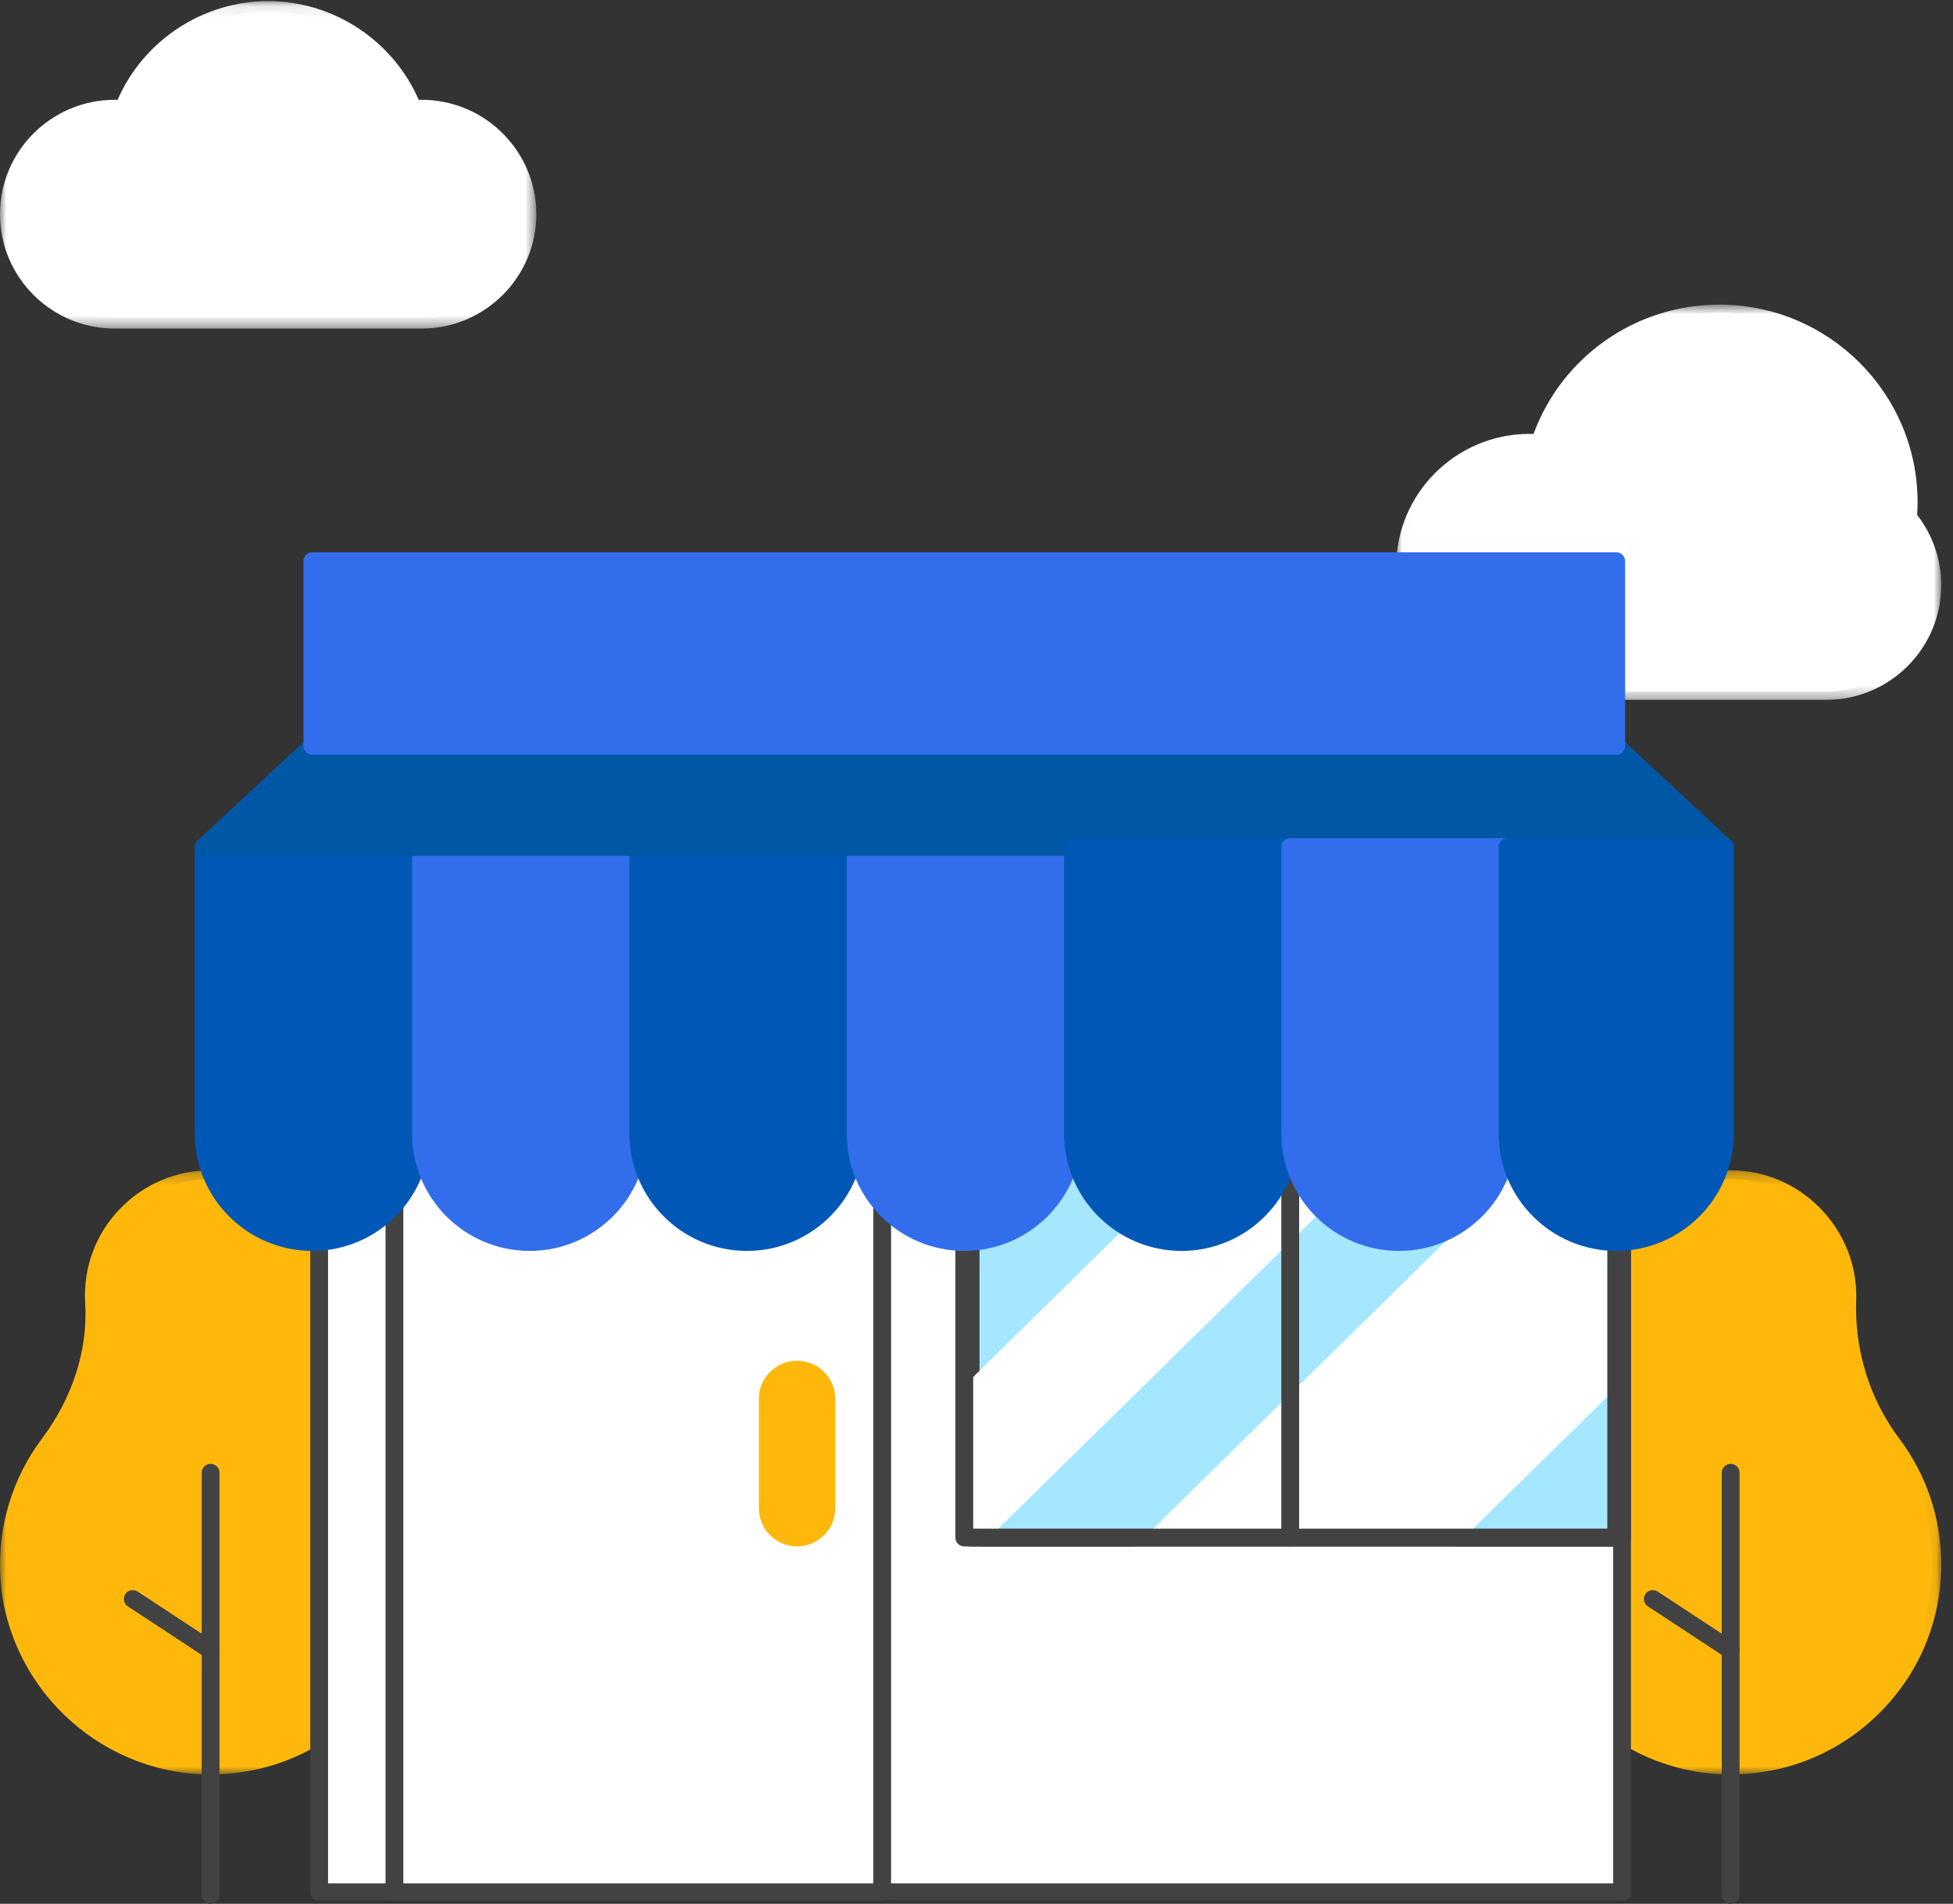 <?xml version="1.0" encoding="UTF-8"?>
<svg width="158px" height="154px" viewBox="0 0 158 154" version="1.1" xmlns="http://www.w3.org/2000/svg" xmlns:xlink="http://www.w3.org/1999/xlink">
    <rect x="0" y="0" width="158" height="154" fill="#333333" stroke="none"/>
    <!-- Generator: Sketch 55.2 (78181) - https://sketchapp.com -->
    <title>Group 77</title>
    <desc>Created with Sketch.</desc>
    <defs>
        <polygon id="path-1" points="0.017 0.714 44.115 0.714 44.115 32.687 0.017 32.687"></polygon>
        <polygon id="path-3" points="0 0.088 43.388 0.088 43.388 26.579 0 26.579"></polygon>
        <polygon id="path-5" points="0.854 0.266 34.929 0.266 34.929 49.132 0.854 49.132"></polygon>
        <polygon id="path-7" points="0 0.266 34.075 0.266 34.075 49.132 0 49.132"></polygon>
        <polygon id="path-9" points="0 154 157.048 154 157.048 0.088 0 0.088"></polygon>
        <polygon id="path-11" points="0.482 0.643 0.482 46.645 27.145 46.645 53.808 46.645 53.808 0.643"></polygon>
        <polygon id="path-13" points="0.482 0.643 0.482 46.645 27.145 46.645 53.808 46.645 53.808 0.643"></polygon>
    </defs>
    <g id="Symbols" stroke="none" stroke-width="1" fill="none" fill-rule="evenodd">
        <g id="Illustration/Starter" transform="translate(-52, -29)">
            <g id="Group-77" transform="translate(52, 29)">
                <g id="Group-42">
                    <path d="M154.417,41.86 C154.45,41.452 154.47,41.043 154.47,40.627 C154.47,32.164 147.591,25.305 139.104,25.305 C132.31,25.305 126.548,29.703 124.52,35.8 C124.261,35.782 124,35.762 123.737,35.762 C118.147,35.762 113.614,40.281 113.614,45.856 C113.614,51.433 118.147,55.95 123.737,55.95 L147.744,55.95 C152.517,55.95 156.384,52.092 156.384,47.334 C156.384,45.257 155.646,43.348 154.417,41.86" id="Fill-1" fill="#FFFFFF"></path>
                    <g id="Group-5" transform="translate(112.933, 23.927)">
                        <mask id="mask-2" fill="white">
                            <use xlink:href="#path-1"></use>
                        </mask>
                        <g id="Clip-4"></g>
                        <path d="M10.804,12.496 C5.588,12.496 1.346,16.728 1.346,21.927 C1.346,27.13 5.588,31.362 10.804,31.362 L34.81,31.362 C39.211,31.362 42.788,27.793 42.788,23.407 C42.788,21.566 42.145,19.773 40.972,18.353 C40.862,18.221 40.809,18.051 40.824,17.88 C40.857,17.442 40.873,17.056 40.873,16.7 C40.873,8.616 34.278,2.037 26.17,2.037 C19.822,2.037 14.213,6.075 12.216,12.082 C12.121,12.371 11.836,12.562 11.535,12.534 C11.283,12.514 11.042,12.496 10.804,12.496 M34.81,32.687 L10.804,32.687 C4.857,32.687 0.017,27.859 0.017,21.927 C0.017,15.997 4.857,11.171 10.804,11.171 C10.914,11.171 11.02,11.175 11.127,11.181 C13.442,4.9 19.422,0.714 26.17,0.714 C35.011,0.714 42.202,7.885 42.202,16.7 C42.202,17.017 42.189,17.354 42.165,17.724 C43.425,19.342 44.116,21.35 44.116,23.407 C44.116,28.522 39.942,32.687 34.81,32.687" id="Fill-3" fill="#FFFFFF" mask="url(#mask-2)"></path>
                    </g>
                    <path d="M34.108,8.94 C33.838,8.94 33.568,8.954 33.305,8.98 C31.536,4.294 27.013,0.954 21.694,0.954 C16.377,0.954 11.854,4.294 10.085,8.98 C9.82,8.954 9.552,8.94 9.28,8.94 C4.636,8.94 0.869,12.695 0.869,17.325 C0.869,21.956 4.636,25.712 9.28,25.712 L34.108,25.712 C38.753,25.712 42.519,21.956 42.519,17.325 C42.519,12.695 38.753,8.94 34.108,8.94" id="Fill-6" fill="#FFFFFF"></path>
                    <g id="Group-10">
                        <mask id="mask-4" fill="white">
                            <use xlink:href="#path-3"></use>
                        </mask>
                        <g id="Clip-9"></g>
                        <path d="M9.281,9.807 C5.121,9.807 1.741,13.18 1.741,17.326 C1.741,21.472 5.121,24.845 9.281,24.845 L34.109,24.845 C38.266,24.845 41.649,21.472 41.649,17.326 C41.649,13.18 38.266,9.807 34.109,9.807 C33.864,9.807 33.624,9.822 33.385,9.844 C32.988,9.883 32.628,9.652 32.49,9.285 C30.805,4.821 26.466,1.822 21.695,1.822 C16.922,1.822 12.584,4.821 10.899,9.285 C10.761,9.652 10.39,9.883 10.005,9.844 C9.766,9.822 9.525,9.807 9.281,9.807 M34.109,26.579 L9.281,26.579 C4.164,26.579 -0.001,22.43 -0.001,17.326 C-0.001,12.222 4.164,8.073 9.281,8.073 C9.358,8.073 9.435,8.074 9.514,8.076 C11.603,3.273 16.418,0.087 21.695,0.087 C26.971,0.087 31.785,3.273 33.875,8.076 C33.954,8.074 34.032,8.073 34.109,8.073 C39.225,8.073 43.388,12.222 43.388,17.326 C43.388,22.43 39.225,26.579 34.109,26.579" id="Fill-8" fill="#FFFFFF" mask="url(#mask-4)"></path>
                    </g>
                    <path d="M149.449,105.15 C149.451,105.103 149.452,105.053 149.452,105.006 C149.559,99.979 145.55,95.661 140.514,95.402 C135.069,95.118 130.568,99.438 130.568,104.806 C130.568,104.997 130.573,105.189 130.582,105.376 C130.83,109.483 129.416,113.512 126.941,116.804 C124.727,119.752 123.493,123.472 123.719,127.486 C124.191,135.848 131.121,142.564 139.517,142.813 C148.754,143.084 156.329,135.697 156.329,126.546 C156.329,122.89 155.118,119.515 153.075,116.796 C150.553,113.442 149.296,109.34 149.449,105.15" id="Fill-11" fill="#FEB80C"></path>
                    <g id="Group-15" transform="translate(122.119, 94.404)">
                        <mask id="mask-6" fill="white">
                            <use xlink:href="#path-5"></use>
                        </mask>
                        <g id="Clip-14"></g>
                        <path d="M17.886,1.702 C15.639,1.702 13.523,2.541 11.886,4.091 C10.133,5.75 9.167,7.991 9.167,10.402 C9.167,10.578 9.172,10.756 9.183,10.93 C9.43,15.026 8.085,19.254 5.397,22.832 C3.205,25.749 2.11,29.376 2.318,33.042 C2.768,41.018 9.4,47.454 17.418,47.691 C21.68,47.813 25.704,46.258 28.755,43.303 C31.809,40.348 33.492,36.383 33.492,32.144 C33.492,28.751 32.415,25.529 30.379,22.825 C27.791,19.382 26.451,15.085 26.609,10.721 L26.613,10.587 C26.71,5.934 23.007,1.953 18.357,1.713 C18.2,1.705 18.042,1.702 17.886,1.702 L17.886,1.702 Z M17.895,49.132 C17.723,49.132 17.55,49.129 17.376,49.125 C8.618,48.867 1.373,41.839 0.881,33.122 C0.655,29.12 1.851,25.159 4.247,21.971 C6.729,18.664 7.973,14.773 7.747,11.014 C7.734,10.812 7.728,10.607 7.728,10.402 C7.728,7.593 8.851,4.983 10.896,3.052 C12.935,1.117 15.61,0.137 18.432,0.28 C23.85,0.56 28.165,5.197 28.053,10.616 L28.05,10.772 L28.05,10.774 C27.903,14.808 29.139,18.783 31.531,21.962 C33.754,24.917 34.93,28.438 34.93,32.144 C34.93,36.776 33.093,41.105 29.758,44.333 C26.551,47.44 22.354,49.132 17.895,49.132 L17.895,49.132 Z" id="Fill-13" fill="#FEB80C" mask="url(#mask-6)"></path>
                    </g>
                    <path d="M140.012,119.132 L140.012,153.283" id="Fill-16" fill="#5E35B1"></path>
                    <path d="M140.012,153.999 C139.613,153.999 139.291,153.679 139.291,153.281 L139.291,119.132 C139.291,118.737 139.613,118.414 140.012,118.414 C140.408,118.414 140.732,118.737 140.732,119.132 L140.732,153.281 C140.732,153.679 140.408,153.999 140.012,153.999" id="Fill-18" fill="#424242"></path>
                    <path d="M133.714,129.346 L140.012,133.483" id="Fill-20" fill="#5E35B1"></path>
                    <path d="M140.01,134.201 C139.874,134.201 139.738,134.163 139.615,134.082 L133.319,129.944 C132.988,129.728 132.896,129.281 133.115,128.951 C133.331,128.619 133.778,128.528 134.11,128.746 L140.407,132.884 C140.737,133.1 140.829,133.547 140.61,133.877 C140.473,134.088 140.243,134.201 140.01,134.201" id="Fill-22" fill="#424242"></path>
                    <path d="M26.476,105.15 C26.476,105.103 26.478,105.053 26.48,105.006 C26.586,99.979 22.575,95.661 17.541,95.402 C12.096,95.118 7.593,99.438 7.593,104.806 C7.593,104.997 7.599,105.189 7.61,105.376 C7.858,109.483 6.441,113.512 3.968,116.804 C1.754,119.752 0.518,123.472 0.746,127.486 C1.218,135.848 8.148,142.564 16.542,142.813 C25.78,143.084 33.354,135.697 33.354,126.546 C33.354,122.89 32.145,119.515 30.102,116.796 C27.578,113.442 26.323,109.34 26.476,105.15" id="Fill-24" fill="#FEB80C"></path>
                    <g id="Group-28" transform="translate(0, 94.404)">
                        <mask id="mask-8" fill="white">
                            <use xlink:href="#path-7"></use>
                        </mask>
                        <g id="Clip-27"></g>
                        <path d="M17.033,1.702 C14.786,1.702 12.667,2.541 11.032,4.091 C9.278,5.75 8.311,7.991 8.311,10.402 C8.311,10.578 8.317,10.756 8.328,10.93 C8.576,15.026 7.231,19.254 4.543,22.832 C2.35,25.749 1.256,29.376 1.464,33.042 C1.914,41.018 8.547,47.454 16.562,47.691 C20.826,47.819 24.85,46.258 27.902,43.303 C30.955,40.348 32.636,36.383 32.636,32.144 C32.636,28.751 31.561,25.529 29.526,22.825 C26.937,19.382 25.598,15.085 25.756,10.721 L25.759,10.583 C25.857,5.934 22.153,1.953 17.503,1.713 C17.345,1.705 17.189,1.702 17.033,1.702 L17.033,1.702 Z M17.042,49.132 C16.869,49.132 16.695,49.129 16.52,49.125 C7.762,48.867 0.518,41.839 0.027,33.122 C-0.2,29.12 0.996,25.159 3.393,21.971 C5.875,18.664 7.119,14.773 6.893,11.014 C6.88,10.812 6.873,10.607 6.873,10.402 C6.873,7.593 7.997,4.983 10.04,3.052 C12.081,1.117 14.756,0.137 17.576,0.28 C22.996,0.56 27.312,5.197 27.2,10.616 L27.194,10.772 L27.194,10.774 C27.049,14.808 28.284,18.783 30.678,21.962 C32.901,24.917 34.075,28.438 34.075,32.144 C34.075,36.776 32.239,41.105 28.905,44.333 C25.695,47.44 21.501,49.132 17.042,49.132 L17.042,49.132 Z" id="Fill-26" fill="#FEB80C" mask="url(#mask-8)"></path>
                    </g>
                    <path d="M17.037,119.132 L17.037,153.283" id="Fill-29" fill="#5E35B1"></path>
                    <path d="M17.037,153.999 C16.64,153.999 16.317,153.679 16.317,153.281 L16.317,119.132 C16.317,118.737 16.64,118.414 17.037,118.414 C17.435,118.414 17.757,118.737 17.757,119.132 L17.757,153.281 C17.757,153.679 17.435,153.999 17.037,153.999" id="Fill-31" fill="#424242"></path>
                    <path d="M10.741,129.346 L17.037,133.483" id="Fill-33" fill="#5E35B1"></path>
                    <path d="M17.037,134.201 C16.901,134.201 16.763,134.163 16.64,134.082 L10.344,129.944 C10.013,129.728 9.921,129.281 10.14,128.951 C10.359,128.619 10.805,128.528 11.138,128.746 L17.434,132.884 C17.764,133.1 17.856,133.547 17.638,133.877 C17.5,134.088 17.27,134.201 17.037,134.201" id="Fill-35" fill="#424242"></path>
                    <mask id="mask-10" fill="white">
                        <use xlink:href="#path-9"></use>
                    </mask>
                    <g id="Clip-38"></g>
                    <polygon id="Fill-37" fill="#FFFFFF" mask="url(#mask-10)" points="25.822 153.064 131.228 153.064 131.228 78.248 25.822 78.248"></polygon>
                    <path d="M26.54,152.346 L130.508,152.346 L130.508,78.966 L26.54,78.966 L26.54,152.346 Z M131.228,153.78 L25.82,153.78 C25.423,153.78 25.102,153.46 25.102,153.064 L25.102,78.25 C25.102,77.853 25.423,77.53 25.82,77.53 L131.228,77.53 C131.623,77.53 131.947,77.853 131.947,78.25 L131.947,153.064 C131.947,153.46 131.623,153.78 131.228,153.78 L131.228,153.78 Z" id="Fill-39" fill="#424242" mask="url(#mask-10)"></path>
                    <polygon id="Fill-40" fill="#A4E7FF" mask="url(#mask-10)" points="131.227 124.395 104.874 124.395 78.523 124.395 78.523 78.249 131.227 78.249"></polygon>
                    <path d="M79.244,123.678 L130.508,123.678 L130.508,78.968 L79.244,78.968 L79.244,123.678 Z M131.228,125.113 L78.524,125.113 C78.125,125.113 77.804,124.79 77.804,124.395 L77.804,78.25 C77.804,77.853 78.125,77.53 78.524,77.53 L131.228,77.53 C131.623,77.53 131.947,77.853 131.947,78.25 L131.947,124.395 C131.947,124.79 131.623,125.113 131.228,125.113 L131.228,125.113 Z" id="Fill-41" fill="#424242" mask="url(#mask-10)"></path>
                </g>
                <g id="Group-49" transform="translate(77, 78)">
                    <g id="Group-45">
                        <mask id="mask-12" fill="white">
                            <use xlink:href="#path-11"></use>
                        </mask>
                        <g id="Clip-44"></g>
                        <polygon id="Fill-43" fill="#FFFFFF" mask="url(#mask-12)" points="-0.035 49.392 -7.296 42.258 37.79 -2.041 45.053 5.094"></polygon>
                    </g>
                    <g id="Group-48">
                        <mask id="mask-14" fill="white">
                            <use xlink:href="#path-13"></use>
                        </mask>
                        <g id="Clip-47"></g>
                        <polygon id="Fill-46" fill="#FFFFFF" mask="url(#mask-14)" points="24.049 63.46 11.106 50.747 54.124 8.485 67.063 21.2"></polygon>
                    </g>
                </g>
                <g id="Group-76" transform="translate(15, 44)">
                    <path d="M63.732,79.656 L115.035,79.656 L115.035,34.914 L63.732,34.914 L63.732,79.656 Z M115.755,81.092 L63.012,81.092 C62.613,81.092 62.291,80.769 62.291,80.373 L62.291,34.195 C62.291,33.797 62.613,33.475 63.012,33.475 L115.755,33.475 C116.151,33.475 116.474,33.797 116.474,34.195 L116.474,80.373 C116.474,80.769 116.151,81.092 115.755,81.092 L115.755,81.092 Z" id="Fill-50" fill="#424242"></path>
                    <polygon id="Fill-52" fill="#FFFFFF" points="16.911 109.063 56.371 109.063 56.371 34.194 16.911 34.194"></polygon>
                    <path d="M17.63,108.344 L55.65,108.344 L55.65,34.912 L17.63,34.912 L17.63,108.344 Z M56.371,109.78 L16.911,109.78 C16.512,109.78 16.19,109.459 16.19,109.063 L16.19,34.195 C16.19,33.797 16.512,33.475 16.911,33.475 L56.371,33.475 C56.768,33.475 57.089,33.797 57.089,34.195 L57.089,109.063 C57.089,109.459 56.768,109.78 56.371,109.78 L56.371,109.78 Z" id="Fill-53" fill="#424242"></path>
                    <path d="M49.861,80.374 L49.106,80.374 C48.004,80.374 47.115,79.485 47.115,78.389 L47.115,68.776 C47.115,67.678 48.004,66.791 49.106,66.791 L49.861,66.791 C50.961,66.791 51.853,67.678 51.853,68.776 L51.853,78.389 C51.853,79.485 50.961,80.374 49.861,80.374" id="Fill-54" fill="#FEB80C"></path>
                    <path d="M49.482,67.508 C48.574,67.508 47.835,68.245 47.835,69.151 L47.835,78.012 C47.835,78.919 48.574,79.656 49.482,79.656 C50.393,79.656 51.132,78.919 51.132,78.012 L51.132,69.151 C51.132,68.245 50.393,67.508 49.482,67.508 M49.482,81.092 C47.78,81.092 46.394,79.709 46.394,78.012 L46.394,69.151 C46.394,67.453 47.78,66.071 49.482,66.071 C51.187,66.071 52.573,67.453 52.573,69.151 L52.573,78.012 C52.573,79.709 51.187,81.092 49.482,81.092" id="Fill-55" fill="#FEB80C"></path>
                    <path d="M11.671,56.471 L8.867,56.471 C4.787,56.471 1.478,53.171 1.478,49.103 L1.478,24.518 L19.06,24.518 L19.06,49.103 C19.06,53.171 15.751,56.471 11.671,56.471" id="Fill-56" fill="#0057B5"></path>
                    <path d="M2.198,25.236 L2.198,47.706 C2.198,52.142 5.82,55.754 10.269,55.754 C14.719,55.754 18.339,52.142 18.339,47.706 L18.339,25.236 L2.198,25.236 Z M10.269,57.189 C5.024,57.189 0.758,52.934 0.758,47.706 L0.758,24.518 C0.758,24.122 1.082,23.801 1.477,23.801 L19.06,23.801 C19.457,23.801 19.78,24.122 19.78,24.518 L19.78,47.706 C19.78,52.934 15.513,57.189 10.269,57.189 L10.269,57.189 Z" id="Fill-57" fill="#0057B5"></path>
                    <path d="M29.251,56.471 L26.449,56.471 C22.367,56.471 19.059,53.171 19.059,49.103 L19.059,24.518 L36.64,24.518 L36.64,49.103 C36.64,53.171 33.332,56.471 29.251,56.471" id="Fill-58" fill="#326EEB"></path>
                    <path d="M19.779,25.236 L19.779,47.706 C19.779,52.142 23.4,55.754 27.851,55.754 C32.3,55.754 35.919,52.142 35.919,47.706 L35.919,25.236 L19.779,25.236 Z M27.851,57.189 C22.605,57.189 18.34,52.934 18.34,47.706 L18.34,24.518 C18.34,24.122 18.662,23.801 19.059,23.801 L36.639,23.801 C37.038,23.801 37.36,24.122 37.36,24.518 L37.36,47.706 C37.36,52.934 33.093,57.189 27.851,57.189 L27.851,57.189 Z" id="Fill-59" fill="#326EEB"></path>
                    <path d="M46.832,56.471 L44.03,56.471 C39.949,56.471 36.639,53.171 36.639,49.103 L36.639,24.518 L54.222,24.518 L54.222,49.103 C54.222,53.171 50.914,56.471 46.832,56.471" id="Fill-60" fill="#0057B5"></path>
                    <path d="M37.359,25.236 L37.359,47.706 C37.359,52.142 40.981,55.754 45.431,55.754 C49.882,55.754 53.5,52.142 53.5,47.706 L53.5,25.236 L37.359,25.236 Z M45.431,57.189 C40.187,57.189 35.92,52.934 35.92,47.706 L35.92,24.518 C35.92,24.122 36.243,23.801 36.638,23.801 L54.221,23.801 C54.62,23.801 54.942,24.122 54.942,24.518 L54.942,47.706 C54.942,52.934 50.674,57.189 45.431,57.189 L45.431,57.189 Z" id="Fill-61" fill="#0057B5"></path>
                    <path d="M64.414,56.471 L61.61,56.471 C57.528,56.471 54.221,53.171 54.221,49.103 L54.221,24.518 L71.803,24.518 L71.803,49.103 C71.803,53.171 68.494,56.471 64.414,56.471" id="Fill-62" fill="#326EEB"></path>
                    <path d="M54.941,25.236 L54.941,47.706 C54.941,52.142 58.561,55.754 63.012,55.754 C67.462,55.754 71.082,52.142 71.082,47.706 L71.082,25.236 L54.941,25.236 Z M63.012,57.189 C57.767,57.189 53.501,52.934 53.501,47.706 L53.501,24.518 C53.501,24.122 53.823,23.801 54.22,23.801 L71.802,23.801 C72.2,23.801 72.523,24.122 72.523,24.518 L72.523,47.706 C72.523,52.934 68.256,57.189 63.012,57.189 L63.012,57.189 Z" id="Fill-63" fill="#326EEB"></path>
                    <polygon id="Fill-64" fill="#0057A5" points="124.545 24.518 1.477 24.518 10.269 16.343 115.755 16.343"></polygon>
                    <path d="M3.306,23.8 L122.715,23.8 L115.471,17.061 L10.552,17.061 L3.306,23.8 Z M124.545,25.236 L1.478,25.236 C1.182,25.236 0.916,25.056 0.809,24.781 C0.701,24.506 0.77,24.195 0.987,23.991 L9.778,15.818 C9.912,15.693 10.087,15.626 10.269,15.626 L115.754,15.626 C115.936,15.626 116.113,15.693 116.245,15.818 L125.035,23.991 C125.252,24.195 125.322,24.506 125.216,24.781 C125.105,25.056 124.841,25.236 124.545,25.236 L124.545,25.236 Z" id="Fill-65" fill="#0057A5"></path>
                    <polygon id="Fill-66" fill="#326EEB" points="10.27 16.344 115.755 16.344 115.755 1.393 10.27 1.393"></polygon>
                    <path d="M10.989,15.626 L115.035,15.626 L115.035,2.11 L10.989,2.11 L10.989,15.626 Z M115.755,17.061 L10.268,17.061 C9.871,17.061 9.549,16.738 9.549,16.344 L9.549,1.391 C9.549,0.997 9.871,0.675 10.268,0.675 L115.755,0.675 C116.151,0.675 116.474,0.997 116.474,1.391 L116.474,16.344 C116.474,16.738 116.151,17.061 115.755,17.061 L115.755,17.061 Z" id="Fill-67" fill="#326EEB"></path>
                    <path d="M89.382,48.208 L89.382,80.589" id="Fill-68" fill="#0057A5"></path>
                    <path d="M89.382,81.092 C88.985,81.092 88.661,80.867 88.661,80.59 L88.661,48.208 C88.661,47.931 88.985,47.705 89.382,47.705 C89.781,47.705 90.103,47.931 90.103,48.208 L90.103,80.59 C90.103,80.867 89.781,81.092 89.382,81.092" id="Fill-69" fill="#424242"></path>
                    <path d="M81.994,56.471 L79.192,56.471 C75.11,56.471 71.802,53.171 71.802,49.103 L71.802,24.518 L89.383,24.518 L89.383,49.103 C89.383,53.171 86.075,56.471 81.994,56.471" id="Fill-70" fill="#0057B5"></path>
                    <path d="M72.522,25.236 L72.522,47.706 C72.522,52.142 76.142,55.754 80.592,55.754 C85.043,55.754 88.661,52.142 88.661,47.706 L88.661,25.236 L72.522,25.236 Z M80.592,57.189 C75.348,57.189 71.083,52.934 71.083,47.706 L71.083,24.518 C71.083,24.122 71.404,23.801 71.802,23.801 L89.382,23.801 C89.781,23.801 90.103,24.122 90.103,24.518 L90.103,47.706 C90.103,52.934 85.836,57.189 80.592,57.189 L80.592,57.189 Z" id="Fill-71" fill="#0057B5"></path>
                    <path d="M99.575,56.471 L96.771,56.471 C92.691,56.471 89.382,53.171 89.382,49.103 L89.382,24.518 L106.964,24.518 L106.964,49.103 C106.964,53.171 103.657,56.471 99.575,56.471" id="Fill-72" fill="#326EEB"></path>
                    <path d="M90.102,25.236 L90.102,47.706 C90.102,52.142 93.724,55.754 98.174,55.754 C102.625,55.754 106.243,52.142 106.243,47.706 L106.243,25.236 L90.102,25.236 Z M98.174,57.189 C92.928,57.189 88.663,52.934 88.663,47.706 L88.663,24.518 C88.663,24.122 88.986,23.801 89.381,23.801 L106.964,23.801 C107.363,23.801 107.685,24.122 107.685,24.518 L107.685,47.706 C107.685,52.934 103.417,57.189 98.174,57.189 L98.174,57.189 Z" id="Fill-73" fill="#326EEB"></path>
                    <path d="M117.155,56.471 L114.353,56.471 C110.271,56.471 106.964,53.171 106.964,49.103 L106.964,24.518 L124.546,24.518 L124.546,49.103 C124.546,53.171 121.237,56.471 117.155,56.471" id="Fill-74" fill="#0057B5"></path>
                    <path d="M107.684,25.236 L107.684,47.706 C107.684,52.142 111.304,55.754 115.755,55.754 C120.205,55.754 123.825,52.142 123.825,47.706 L123.825,25.236 L107.684,25.236 Z M115.755,57.189 C110.51,57.189 106.244,52.934 106.244,47.706 L106.244,24.518 C106.244,24.122 106.566,23.801 106.963,23.801 L124.545,23.801 C124.943,23.801 125.266,24.122 125.266,24.518 L125.266,47.706 C125.266,52.934 120.997,57.189 115.755,57.189 L115.755,57.189 Z" id="Fill-75" fill="#0057B5"></path>
                </g>
            </g>
        </g>
    </g>
</svg>